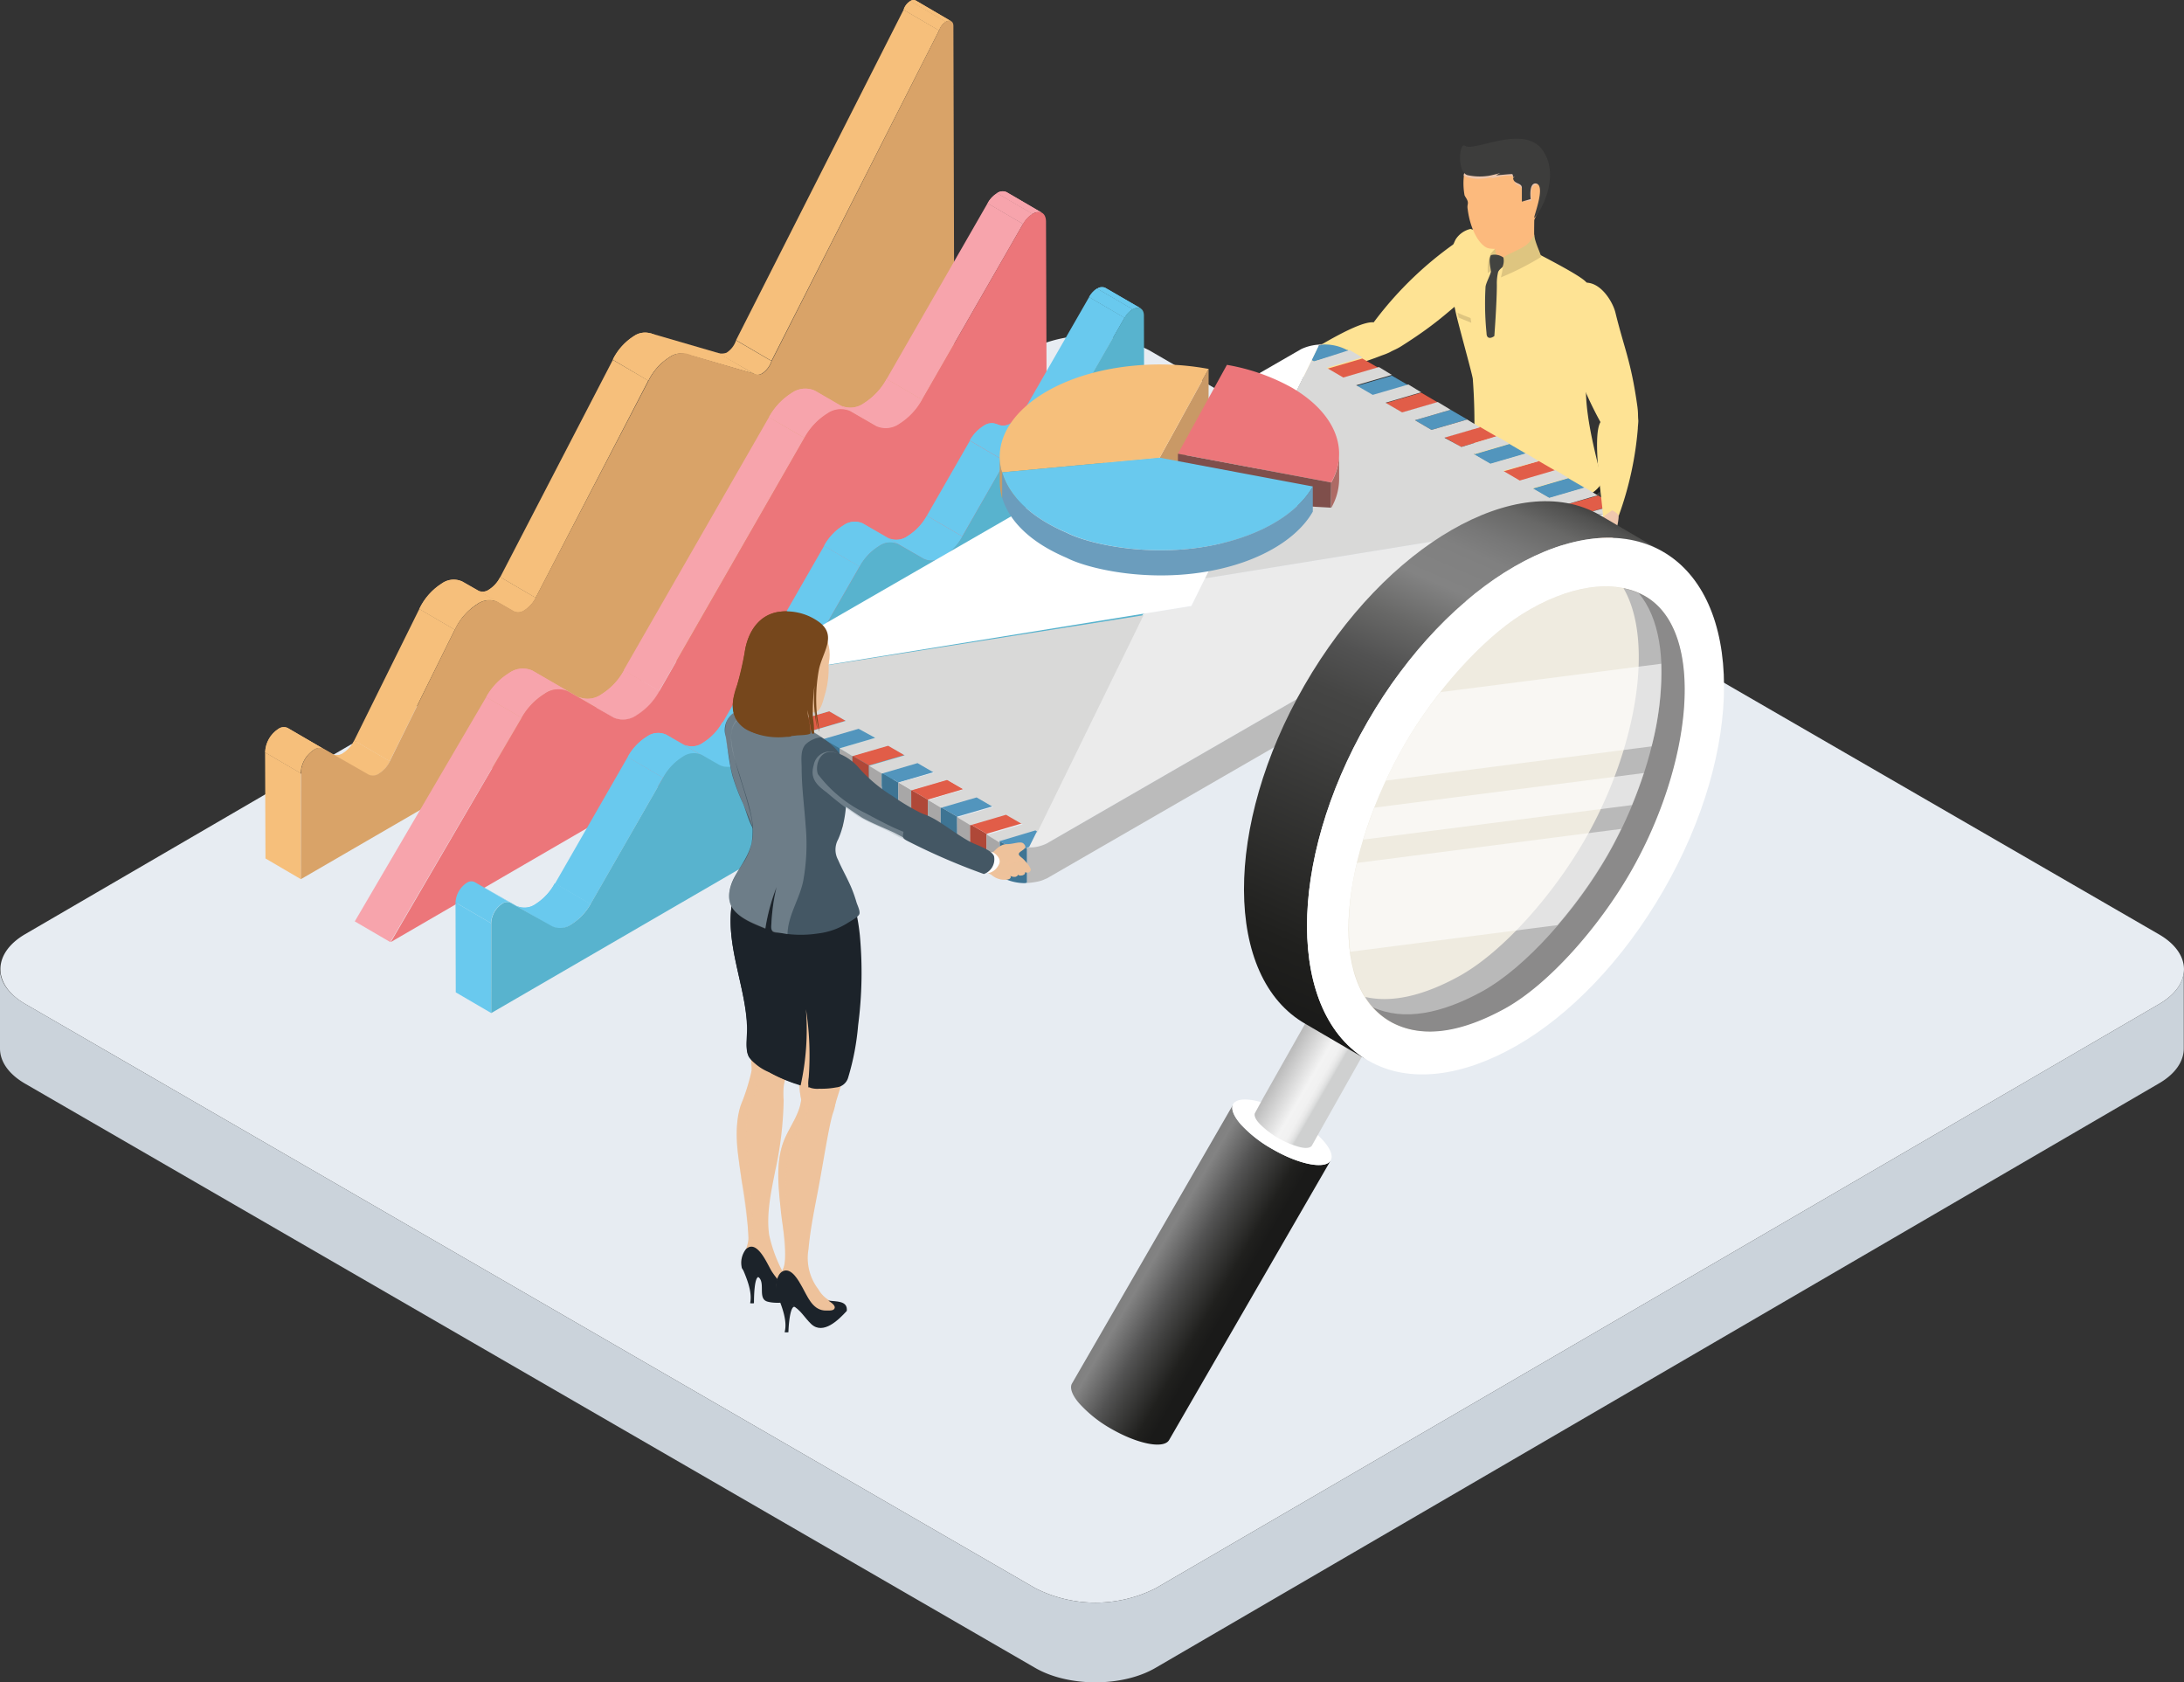 <?xml version="1.0" encoding="UTF-8"?> <svg xmlns="http://www.w3.org/2000/svg" xmlns:xlink="http://www.w3.org/1999/xlink" viewBox="0 0 279.47 215.2"><rect x="0" y="0" width="279.47" height="215.2" fill="#333333" stroke="none"/><defs><style>.cls-1{fill:#f6bf7b;}.cls-2{fill:#f7a4ac;}.cls-3{fill:#69c9ee;}.cls-4{isolation:isolate;}.cls-5{fill:#e7ecf2;}.cls-6{fill:#cbd3db;}.cls-7{clip-path:url(#clip-path);}.cls-8{clip-path:url(#clip-path-2);}.cls-9{clip-path:url(#clip-path-3);}.cls-10{clip-path:url(#clip-path-4);}.cls-11{clip-path:url(#clip-path-5);}.cls-12{clip-path:url(#clip-path-6);}.cls-13{fill:#d9a368;}.cls-14{clip-path:url(#clip-path-7);}.cls-15{clip-path:url(#clip-path-8);}.cls-16{clip-path:url(#clip-path-9);}.cls-17{clip-path:url(#clip-path-10);}.cls-18{clip-path:url(#clip-path-11);}.cls-19{clip-path:url(#clip-path-12);}.cls-20{clip-path:url(#clip-path-13);}.cls-21{fill:#ec767a;}.cls-22{clip-path:url(#clip-path-14);}.cls-23{clip-path:url(#clip-path-15);}.cls-24{clip-path:url(#clip-path-16);}.cls-25{clip-path:url(#clip-path-17);}.cls-26{clip-path:url(#clip-path-18);}.cls-27{clip-path:url(#clip-path-19);}.cls-28{clip-path:url(#clip-path-20);}.cls-29{clip-path:url(#clip-path-21);}.cls-30{fill:#58b3ce;}.cls-31{fill:#fee394;}.cls-32{fill:#111;}.cls-33{fill:#1f1f24;}.cls-34{fill:#161619;}.cls-35{fill:#212121;}.cls-36{fill:#424340;}.cls-37{fill:#dec580;}.cls-38{fill:#fcba7d;}.cls-39{fill:#edc6ad;}.cls-40{fill:#3d3d3c;}.cls-41{fill:#bcbcbb;}.cls-42{fill:#5295bd;}.cls-43{fill:#e15d48;}.cls-44{fill:#ebebeb;}.cls-45{fill:#d9d9d8;}.cls-46,.cls-66,.cls-67{fill:#fff;}.cls-47{fill:#af4838;}.cls-48{fill:#a8a7a7;}.cls-49{fill:#3e7493;}.cls-50{fill:#bbb;}.cls-51,.cls-52{fill:#eec29b;}.cls-52,.cls-53{opacity:0.39;}.cls-52,.cls-53,.cls-56,.cls-58{mix-blend-mode:multiply;}.cls-54{fill:#1c232a;}.cls-55{fill:#445764;}.cls-56,.cls-58{opacity:0.42;}.cls-57,.cls-58{fill:#a7b2bb;}.cls-59{fill:#76471c;}.cls-60{fill:#f0c8ae;}.cls-61{fill:url(#linear-gradient);}.cls-62{fill:url(#linear-gradient-2);}.cls-63{fill:url(#linear-gradient-3);}.cls-64{fill:#e4ddcb;}.cls-65{fill:#8b8a8a;}.cls-66{opacity:0.4;}.cls-67{opacity:0.6;}.cls-68{fill:#c99966;}.cls-69{fill:#b0a366;}.cls-70{fill:#ad6b65;}.cls-71{fill:#7f4f4b;}.cls-72{fill:#6b9dbd;}</style><clipPath id="clip-path"><path class="cls-1" d="M117.17.06l4.53,2.65a.71.71,0,0,0-.69.08L116.47.14A.73.73,0,0,1,117.17.06Z"></path></clipPath><clipPath id="clip-path-2"><path class="cls-1" d="M120.17,3.89l-4.54-2.65a2,2,0,0,1,.84-1.1L121,2.79A2,2,0,0,0,120.17,3.89Z"></path></clipPath><clipPath id="clip-path-3"><path class="cls-1" d="M83.64,42.8l4.54,2.65a2.51,2.51,0,0,0-2.53.25,7.49,7.49,0,0,0-2.69,3L78.42,46a7.49,7.49,0,0,1,2.69-3A2.51,2.51,0,0,1,83.64,42.8Z"></path></clipPath><clipPath id="clip-path-4"><path class="cls-1" d="M65.76,78.23l-4.54-2.65a1.35,1.35,0,0,0,1.34-.14A4,4,0,0,0,64,73.84l4.53,2.65a4,4,0,0,1-1.44,1.6A1.35,1.35,0,0,1,65.76,78.23Z"></path></clipPath><clipPath id="clip-path-5"><path class="cls-1" d="M58.2,80.55,53.66,77.9a7.85,7.85,0,0,1,2.87-3.25,2.61,2.61,0,0,1,2.61-.26L63.68,77a2.61,2.61,0,0,0-2.61.26A7.78,7.78,0,0,0,58.2,80.55Z"></path></clipPath><clipPath id="clip-path-6"><path class="cls-1" d="M47.13,99.15,42.59,96.5a1.3,1.3,0,0,0,1.3-.13,3.77,3.77,0,0,0,1.43-1.62l4.54,2.65A3.77,3.77,0,0,1,48.43,99,1.3,1.3,0,0,1,47.13,99.15Z"></path></clipPath><clipPath id="clip-path-7"><path class="cls-1" d="M38.46,98.9l-4.53-2.65a3.71,3.71,0,0,1,1.7-3,1.18,1.18,0,0,1,1.19-.11l4.54,2.65a1.18,1.18,0,0,0-1.19.11A3.72,3.72,0,0,0,38.46,98.9Z"></path></clipPath><clipPath id="clip-path-8"><path class="cls-2" d="M128.82,24.59l4.54,2.65a1.23,1.23,0,0,0-1.24.12l-4.54-2.65A1.23,1.23,0,0,1,128.82,24.59Z"></path></clipPath><clipPath id="clip-path-9"><path class="cls-2" d="M130.92,28.64,126.38,26a3.4,3.4,0,0,1,1.2-1.28l4.54,2.65A3.48,3.48,0,0,0,130.92,28.64Z"></path></clipPath><clipPath id="clip-path-10"><path class="cls-2" d="M112.14,54.55l-4.53-2.65a2.94,2.94,0,0,0,2.92-.3,8.45,8.45,0,0,0,2.92-3.1L118,51.15a8.45,8.45,0,0,1-2.92,3.1A3,3,0,0,1,112.14,54.55Z"></path></clipPath><clipPath id="clip-path-11"><path class="cls-2" d="M102.94,56,98.4,53.37a8.53,8.53,0,0,1,2.92-3.1,3,3,0,0,1,2.93-.3l4.54,2.65a3,3,0,0,0-2.93.3A8.45,8.45,0,0,0,102.94,56Z"></path></clipPath><clipPath id="clip-path-12"><path class="cls-2" d="M78.49,91.8,74,89.15a3,3,0,0,0,2.93-.3,8.33,8.33,0,0,0,2.92-3.09l4.54,2.65a8.41,8.41,0,0,1-2.92,3.09A3,3,0,0,1,78.49,91.8Z"></path></clipPath><clipPath id="clip-path-13"><path class="cls-2" d="M66.75,91.82l-4.53-2.65a8.47,8.47,0,0,1,2.92-3.06,3,3,0,0,1,3-.31l4.54,2.65a3,3,0,0,0-3,.31A8.57,8.57,0,0,0,66.75,91.82Z"></path></clipPath><clipPath id="clip-path-14"><path class="cls-3" d="M141.43,36.82,146,39.47a1.07,1.07,0,0,0-1.05.1l-4.54-2.65A1.07,1.07,0,0,1,141.43,36.82Z"></path></clipPath><clipPath id="clip-path-15"><path class="cls-3" d="M143.91,40.65,139.37,38a3,3,0,0,1,1-1.08l4.54,2.65A2.87,2.87,0,0,0,143.91,40.65Z"></path></clipPath><clipPath id="clip-path-16"><path class="cls-3" d="M128.65,59l-4.54-2.66a5.2,5.2,0,0,1,1.76-1.86,1.78,1.78,0,0,1,1.77-.18,1.76,1.76,0,0,0,1.76-.18,5,5,0,0,0,1.76-1.87l4.54,2.65a5,5,0,0,1-1.76,1.87,1.76,1.76,0,0,1-1.76.18,1.78,1.78,0,0,0-1.77.18A5.07,5.07,0,0,0,128.65,59Z"></path></clipPath><clipPath id="clip-path-17"><path class="cls-3" d="M118.21,71.49l-4.54-2.65a2.47,2.47,0,0,0,2.47-.25A7.16,7.16,0,0,0,118.6,66l4.54,2.65a7.16,7.16,0,0,1-2.46,2.61A2.47,2.47,0,0,1,118.21,71.49Z"></path></clipPath><clipPath id="clip-path-18"><path class="cls-3" d="M110,72.48l-4.54-2.66a7,7,0,0,1,2.46-2.6,2.48,2.48,0,0,1,2.47-.26l4.54,2.65a2.48,2.48,0,0,0-2.47.26A7,7,0,0,0,110,72.48Z"></path></clipPath><clipPath id="clip-path-19"><path class="cls-3" d="M92.08,97.94l-4.53-2.65A2.47,2.47,0,0,0,90,95a7.16,7.16,0,0,0,2.46-2.61L97,95.08a7.1,7.1,0,0,1-2.47,2.61A2.47,2.47,0,0,1,92.08,97.94Z"></path></clipPath><clipPath id="clip-path-20"><path class="cls-3" d="M84.86,99.49l-4.53-2.65a7.08,7.08,0,0,1,2.46-2.61A2.47,2.47,0,0,1,85.26,94l4.53,2.65a2.47,2.47,0,0,0-2.47.25A7.16,7.16,0,0,0,84.86,99.49Z"></path></clipPath><clipPath id="clip-path-21"><path class="cls-3" d="M70.63,118.55l-4.54-2.65a2.47,2.47,0,0,0,2.47-.25A7.16,7.16,0,0,0,71,113l4.54,2.65a7.1,7.1,0,0,1-2.47,2.61A2.45,2.45,0,0,1,70.63,118.55Z"></path></clipPath><linearGradient id="linear-gradient" x1="-2519.75" y1="-135.69" x2="-2512.55" y2="-123.27" gradientTransform="matrix(0, -1, -1, 0, 21.18, -2352.17)" gradientUnits="userSpaceOnUse"><stop offset="0" stop-color="#1a1a19"></stop><stop offset="0.12" stop-color="#20201e"></stop><stop offset="0.38" stop-color="#414140"></stop><stop offset="0.51" stop-color="#535353"></stop><stop offset="0.78" stop-color="#838383"></stop><stop offset="0.78" stop-color="#838383"></stop><stop offset="0.85" stop-color="gray"></stop><stop offset="0.89" stop-color="#777"></stop><stop offset="0.94" stop-color="#686867"></stop><stop offset="0.98" stop-color="#525251"></stop><stop offset="1" stop-color="#414140"></stop></linearGradient><linearGradient id="linear-gradient-2" x1="-2488.5" y1="-140.27" x2="-2492.81" y2="-147.72" gradientTransform="matrix(0, -1, -1, 0, 21.18, -2352.17)" gradientUnits="userSpaceOnUse"><stop offset="0" stop-color="#989898"></stop><stop offset="0" stop-color="#999"></stop><stop offset="0.09" stop-color="#aeaeae"></stop><stop offset="0.28" stop-color="#bdbdbd"></stop><stop offset="0.29" stop-color="#bebebe"></stop><stop offset="0.73" stop-color="#f3f3f3"></stop><stop offset="0.86" stop-color="#f1f1f1"></stop><stop offset="0.92" stop-color="#e9e9e9"></stop><stop offset="0.97" stop-color="#dcdddd"></stop><stop offset="1" stop-color="#cfd0d0"></stop></linearGradient><linearGradient id="linear-gradient-3" x1="82.52" y1="62.13" x2="112.52" y2="131.41" gradientTransform="matrix(-1, 0, 0, 1, 279.47, 0)" gradientUnits="userSpaceOnUse"><stop offset="0" stop-color="#414140"></stop><stop offset="0.02" stop-color="#525251"></stop><stop offset="0.06" stop-color="#686867"></stop><stop offset="0.11" stop-color="#777"></stop><stop offset="0.15" stop-color="gray"></stop><stop offset="0.22" stop-color="#838383"></stop><stop offset="0.3" stop-color="#686867"></stop><stop offset="0.38" stop-color="#525252"></stop><stop offset="0.46" stop-color="#454544"></stop><stop offset="0.53" stop-color="#414140"></stop><stop offset="0.88" stop-color="#20201e"></stop><stop offset="1" stop-color="#1a1a19"></stop></linearGradient></defs><g class="cls-4"><g id="Layer_2" data-name="Layer 2"><g id="Layer_1-2" data-name="Layer 1"><g class="cls-4"><path class="cls-5" d="M276.25,119.53c4.27,2.46,4.29,6.46.05,8.92L147.88,203.2a17,17,0,0,1-15.38,0L3.24,128.45C-1,126-1,122,3.19,119.53L131.61,44.78a17,17,0,0,1,15.38,0Z"></path><path class="cls-6" d="M276.3,128.45,147.88,203.2a17,17,0,0,1-15.38,0L3.24,128.45C1.1,127.21,0,125.59,0,124l0,10.15c0,1.63,1.07,3.25,3.21,4.49l129.26,74.75c4.27,2.46,11.15,2.46,15.38,0L276.28,138.6c2.1-1.22,3.15-2.82,3.16-4.43l0-10.15C279.46,125.63,278.41,127.23,276.3,128.45Z"></path></g><g class="cls-4"><path class="cls-1" d="M96.54,47.86l-4.79-2.73a1.86,1.86,0,0,0,1.21,0,3,3,0,0,0,1.23-1.59l4.53,2.65a3,3,0,0,1-1.22,1.6,1.13,1.13,0,0,1-1,.09Z"></path><g class="cls-4"><path class="cls-1" d="M117.17.06l4.53,2.65a.71.71,0,0,0-.69.08L116.47.14A.73.73,0,0,1,117.17.06Z"></path><g class="cls-7"><path class="cls-1" d="M121,2.79,116.47.14a.73.73,0,0,1,.7-.08l4.53,2.65a.71.71,0,0,0-.69.08Z"></path></g></g><polygon class="cls-1" points="98.72 46.17 94.19 43.52 115.63 1.24 120.17 3.89 98.72 46.17"></polygon><g class="cls-4"><path class="cls-1" d="M120.17,3.89l-4.54-2.65a2,2,0,0,1,.84-1.1L121,2.79A2,2,0,0,0,120.17,3.89Z"></path><g class="cls-8"><path class="cls-1" d="M120.17,3.89l-4.54-2.65a2,2,0,0,1,.84-1.1L121,2.79a2,2,0,0,0-.84,1.1Z"></path></g></g><polygon class="cls-1" points="87.64 45.26 83.14 42.61 91.94 45.17 96.48 47.82 87.64 45.26"></polygon><polygon class="cls-1" points="68.54 76.49 64.01 73.84 78.42 46.04 82.96 48.69 68.54 76.49"></polygon><g class="cls-4"><path class="cls-1" d="M83.64,42.8l4.54,2.65a2.51,2.51,0,0,0-2.53.25,7.49,7.49,0,0,0-2.69,3L78.42,46a7.49,7.49,0,0,1,2.69-3A2.51,2.51,0,0,1,83.64,42.8Z"></path><g class="cls-9"><path class="cls-1" d="M83,48.69,78.42,46a7.49,7.49,0,0,1,2.69-3,2.51,2.51,0,0,1,2.53-.25l4.54,2.65a2.51,2.51,0,0,0-2.53.25,7.49,7.49,0,0,0-2.69,3Z"></path></g></g><g class="cls-4"><path class="cls-1" d="M65.76,78.23l-4.54-2.65a1.35,1.35,0,0,0,1.34-.14A4,4,0,0,0,64,73.84l4.53,2.65a4,4,0,0,1-1.44,1.6A1.35,1.35,0,0,1,65.76,78.23Z"></path><g class="cls-10"><path class="cls-1" d="M65.76,78.23l-4.54-2.65a1.35,1.35,0,0,0,1.34-.14A4,4,0,0,0,64,73.84l4.53,2.65a4,4,0,0,1-1.44,1.6,1.35,1.35,0,0,1-1.34.14Z"></path></g></g><polygon class="cls-1" points="63.67 77.04 59.14 74.39 61.22 75.58 65.75 78.22 63.67 77.04"></polygon><polygon class="cls-1" points="49.86 97.4 45.32 94.75 53.66 77.9 58.2 80.55 49.86 97.4"></polygon><g class="cls-4"><path class="cls-1" d="M58.2,80.55,53.66,77.9a7.85,7.85,0,0,1,2.87-3.25,2.61,2.61,0,0,1,2.61-.26L63.68,77a2.61,2.61,0,0,0-2.61.26A7.78,7.78,0,0,0,58.2,80.55Z"></path><g class="cls-11"><path class="cls-1" d="M58.2,80.55,53.66,77.9a7.85,7.85,0,0,1,2.87-3.25,2.61,2.61,0,0,1,2.61-.26L63.68,77a2.61,2.61,0,0,0-2.61.26,7.78,7.78,0,0,0-2.87,3.25Z"></path></g></g><g class="cls-4"><path class="cls-1" d="M47.13,99.15,42.59,96.5a1.3,1.3,0,0,0,1.3-.13,3.77,3.77,0,0,0,1.43-1.62l4.54,2.65A3.77,3.77,0,0,1,48.43,99,1.3,1.3,0,0,1,47.13,99.15Z"></path><g class="cls-12"><path class="cls-1" d="M47.13,99.15,42.59,96.5a1.3,1.3,0,0,0,1.3-.13,3.77,3.77,0,0,0,1.43-1.62l4.54,2.65A3.77,3.77,0,0,1,48.43,99a1.3,1.3,0,0,1-1.3.13Z"></path></g></g><polygon class="cls-1" points="41.35 95.84 36.82 93.19 42.59 96.5 47.13 99.16 41.35 95.84"></polygon><polygon class="cls-1" points="38.5 112.48 33.97 109.83 33.92 96.25 38.46 98.9 38.5 112.48"></polygon><path class="cls-13" d="M121,2.79c.48-.28,1-.15,1,.54l.17,60.61L38.5,112.48l0-13.58a3.72,3.72,0,0,1,1.71-3,1.18,1.18,0,0,1,1.19-.11l5.77,3.31a1.3,1.3,0,0,0,1.3-.13,3.77,3.77,0,0,0,1.43-1.62L58.2,80.55a7.78,7.78,0,0,1,2.87-3.25A2.61,2.61,0,0,1,63.68,77l2.08,1.19a1.35,1.35,0,0,0,1.34-.14,4,4,0,0,0,1.44-1.6L83,48.69a7.49,7.49,0,0,1,2.69-3,2.75,2.75,0,0,1,2.76-.25l8.07,2.37a1.06,1.06,0,0,0,1,0,3,3,0,0,0,1.22-1.6L120.17,3.89A2,2,0,0,1,121,2.79Z"></path><g class="cls-4"><path class="cls-1" d="M38.46,98.9l-4.53-2.65a3.71,3.71,0,0,1,1.7-3,1.18,1.18,0,0,1,1.19-.11l4.54,2.65a1.18,1.18,0,0,0-1.19.11A3.72,3.72,0,0,0,38.46,98.9Z"></path><g class="cls-14"><path class="cls-1" d="M38.46,98.9l-4.53-2.65a3.71,3.71,0,0,1,1.7-3,1.18,1.18,0,0,1,1.19-.11l4.54,2.65a1.18,1.18,0,0,0-1.19.11,3.72,3.72,0,0,0-1.71,3Z"></path></g></g></g><g class="cls-4"><g class="cls-4"><path class="cls-2" d="M128.82,24.59l4.54,2.65a1.23,1.23,0,0,0-1.24.12l-4.54-2.65A1.23,1.23,0,0,1,128.82,24.59Z"></path><g class="cls-15"><path class="cls-2" d="M132.12,27.36l-4.54-2.65a1.23,1.23,0,0,1,1.24-.12l4.54,2.65a1.23,1.23,0,0,0-1.24.12Z"></path></g></g><polygon class="cls-2" points="117.99 51.15 113.45 48.5 126.38 25.99 130.92 28.64 117.99 51.15"></polygon><g class="cls-4"><path class="cls-2" d="M130.92,28.64,126.38,26a3.4,3.4,0,0,1,1.2-1.28l4.54,2.65A3.48,3.48,0,0,0,130.92,28.64Z"></path><g class="cls-16"><path class="cls-2" d="M130.92,28.64,126.38,26a3.4,3.4,0,0,1,1.2-1.28l4.54,2.65a3.48,3.48,0,0,0-1.2,1.28Z"></path></g></g><g class="cls-4"><path class="cls-2" d="M112.14,54.55l-4.53-2.65a2.94,2.94,0,0,0,2.92-.3,8.45,8.45,0,0,0,2.92-3.1L118,51.15a8.45,8.45,0,0,1-2.92,3.1A3,3,0,0,1,112.14,54.55Z"></path><g class="cls-17"><path class="cls-2" d="M112.14,54.55l-4.53-2.65a2.94,2.94,0,0,0,2.92-.3,8.45,8.45,0,0,0,2.92-3.1L118,51.15a8.45,8.45,0,0,1-2.92,3.1,3,3,0,0,1-2.93.3Z"></path></g></g><polygon class="cls-2" points="108.79 52.62 104.25 49.97 107.61 51.9 112.14 54.55 108.79 52.62"></polygon><polygon class="cls-2" points="84.34 88.41 79.8 85.76 98.4 53.37 102.94 56.02 84.34 88.41"></polygon><g class="cls-4"><path class="cls-2" d="M102.94,56,98.4,53.37a8.53,8.53,0,0,1,2.92-3.1,3,3,0,0,1,2.93-.3l4.54,2.65a3,3,0,0,0-2.93.3A8.45,8.45,0,0,0,102.94,56Z"></path><g class="cls-18"><path class="cls-2" d="M102.94,56,98.4,53.37a8.53,8.53,0,0,1,2.92-3.1,3,3,0,0,1,2.93-.3l4.54,2.65a3,3,0,0,0-2.93.3,8.45,8.45,0,0,0-2.92,3.1Z"></path></g></g><g class="cls-4"><path class="cls-2" d="M78.49,91.8,74,89.15a3,3,0,0,0,2.93-.3,8.33,8.33,0,0,0,2.92-3.09l4.54,2.65a8.41,8.41,0,0,1-2.92,3.09A3,3,0,0,1,78.49,91.8Z"></path><g class="cls-19"><path class="cls-2" d="M78.49,91.8,74,89.15a3,3,0,0,0,2.93-.3,8.33,8.33,0,0,0,2.92-3.09l4.54,2.65a8.41,8.41,0,0,1-2.92,3.09,3,3,0,0,1-2.93.3Z"></path></g></g><polygon class="cls-2" points="72.65 88.45 68.11 85.8 73.95 89.15 78.49 91.8 72.65 88.45"></polygon><g class="cls-4"><path class="cls-2" d="M66.75,91.82l-4.53-2.65a8.47,8.47,0,0,1,2.92-3.06,3,3,0,0,1,3-.31l4.54,2.65a3,3,0,0,0-3,.31A8.57,8.57,0,0,0,66.75,91.82Z"></path><g class="cls-20"><path class="cls-2" d="M66.75,91.82l-4.53-2.65a8.47,8.47,0,0,1,2.92-3.06,3,3,0,0,1,3-.31l4.54,2.65a3,3,0,0,0-3,.31,8.57,8.57,0,0,0-2.93,3.06Z"></path></g></g><path class="cls-21" d="M132.12,27.36c.88-.51,1.72-.21,1.73,1L134,71.76l-84,48.77L66.75,91.82a8.57,8.57,0,0,1,2.93-3.06,3,3,0,0,1,3-.31l5.84,3.35a3,3,0,0,0,2.93-.3,8.41,8.41,0,0,0,2.92-3.09L102.94,56a8.45,8.45,0,0,1,2.92-3.1,3,3,0,0,1,2.93-.3l3.35,1.93a3,3,0,0,0,2.93-.3,8.45,8.45,0,0,0,2.92-3.1l12.93-22.51A3.48,3.48,0,0,1,132.12,27.36Z"></path><polygon class="cls-2" points="49.94 120.53 45.4 117.88 62.22 89.17 66.75 91.82 49.94 120.53"></polygon></g><g class="cls-4"><g class="cls-4"><path class="cls-3" d="M141.43,36.82,146,39.47a1.07,1.07,0,0,0-1.05.1l-4.54-2.65A1.07,1.07,0,0,1,141.43,36.82Z"></path><g class="cls-22"><path class="cls-3" d="M144.92,39.57l-4.54-2.65a1.07,1.07,0,0,1,1.05-.1L146,39.47a1.07,1.07,0,0,0-1.05.1Z"></path></g></g><polygon class="cls-3" points="135.7 54.95 131.16 52.29 139.37 38 143.91 40.65 135.7 54.95"></polygon><g class="cls-4"><path class="cls-3" d="M143.91,40.65,139.37,38a3,3,0,0,1,1-1.08l4.54,2.65A2.87,2.87,0,0,0,143.91,40.65Z"></path><g class="cls-23"><path class="cls-3" d="M143.91,40.65,139.37,38a3,3,0,0,1,1-1.08l4.54,2.65a2.87,2.87,0,0,0-1,1.08Z"></path></g></g><polygon class="cls-3" points="123.14 68.63 118.6 65.98 124.11 56.38 128.65 59.03 123.14 68.63"></polygon><g class="cls-4"><path class="cls-3" d="M128.65,59l-4.54-2.66a5.2,5.2,0,0,1,1.76-1.86,1.78,1.78,0,0,1,1.77-.18,1.76,1.76,0,0,0,1.76-.18,5,5,0,0,0,1.76-1.87l4.54,2.65a5,5,0,0,1-1.76,1.87,1.76,1.76,0,0,1-1.76.18,1.78,1.78,0,0,0-1.77.18A5.07,5.07,0,0,0,128.65,59Z"></path><g class="cls-24"><path class="cls-3" d="M128.65,59l-4.54-2.66a5.2,5.2,0,0,1,1.76-1.86,1.78,1.78,0,0,1,1.77-.18,1.76,1.76,0,0,0,1.76-.18,5,5,0,0,0,1.76-1.87l4.54,2.65a5,5,0,0,1-1.76,1.87,1.76,1.76,0,0,1-1.76.18,1.78,1.78,0,0,0-1.77.18A5.07,5.07,0,0,0,128.65,59Z"></path></g></g><g class="cls-4"><path class="cls-3" d="M118.21,71.49l-4.54-2.65a2.47,2.47,0,0,0,2.47-.25A7.16,7.16,0,0,0,118.6,66l4.54,2.65a7.16,7.16,0,0,1-2.46,2.61A2.47,2.47,0,0,1,118.21,71.49Z"></path><g class="cls-25"><path class="cls-3" d="M118.21,71.49l-4.54-2.65a2.47,2.47,0,0,0,2.47-.25A7.16,7.16,0,0,0,118.6,66l4.54,2.65a7.16,7.16,0,0,1-2.46,2.61,2.47,2.47,0,0,1-2.47.25Z"></path></g></g><polygon class="cls-3" points="114.93 69.61 110.39 66.96 113.67 68.84 118.21 71.49 114.93 69.61"></polygon><polygon class="cls-3" points="97.02 95.08 92.48 92.43 105.46 69.83 110 72.48 97.02 95.08"></polygon><g class="cls-4"><path class="cls-3" d="M110,72.48l-4.54-2.66a7,7,0,0,1,2.46-2.6,2.48,2.48,0,0,1,2.47-.26l4.54,2.65a2.48,2.48,0,0,0-2.47.26A7,7,0,0,0,110,72.48Z"></path><g class="cls-26"><path class="cls-3" d="M110,72.48l-4.54-2.66a7,7,0,0,1,2.46-2.6,2.48,2.48,0,0,1,2.47-.26l4.54,2.65a2.48,2.48,0,0,0-2.47.26A7,7,0,0,0,110,72.48Z"></path></g></g><g class="cls-4"><path class="cls-3" d="M92.08,97.94l-4.53-2.65A2.47,2.47,0,0,0,90,95a7.16,7.16,0,0,0,2.46-2.61L97,95.08a7.1,7.1,0,0,1-2.47,2.61A2.47,2.47,0,0,1,92.08,97.94Z"></path><g class="cls-27"><path class="cls-3" d="M92.08,97.94l-4.53-2.65A2.47,2.47,0,0,0,90,95a7.16,7.16,0,0,0,2.46-2.61L97,95.08a7.1,7.1,0,0,1-2.47,2.61,2.47,2.47,0,0,1-2.47.25Z"></path></g></g><polygon class="cls-3" points="89.79 96.63 85.26 93.98 87.55 95.29 92.08 97.94 89.79 96.63"></polygon><polygon class="cls-3" points="75.56 115.69 71.02 113.04 80.33 96.84 84.86 99.49 75.56 115.69"></polygon><g class="cls-4"><path class="cls-3" d="M84.86,99.49l-4.53-2.65a7.08,7.08,0,0,1,2.46-2.61A2.47,2.47,0,0,1,85.26,94l4.53,2.65a2.47,2.47,0,0,0-2.47.25A7.16,7.16,0,0,0,84.86,99.49Z"></path><g class="cls-28"><path class="cls-3" d="M84.86,99.49l-4.53-2.65a7.08,7.08,0,0,1,2.46-2.61A2.47,2.47,0,0,1,85.26,94l4.53,2.65a2.47,2.47,0,0,0-2.47.25,7.16,7.16,0,0,0-2.46,2.61Z"></path></g></g><g class="cls-4"><path class="cls-3" d="M70.63,118.55l-4.54-2.65a2.47,2.47,0,0,0,2.47-.25A7.16,7.16,0,0,0,71,113l4.54,2.65a7.1,7.1,0,0,1-2.47,2.61A2.45,2.45,0,0,1,70.63,118.55Z"></path><g class="cls-29"><path class="cls-3" d="M70.63,118.55l-4.54-2.65a2.47,2.47,0,0,0,2.47-.25A7.16,7.16,0,0,0,71,113l4.54,2.65a7.1,7.1,0,0,1-2.47,2.61,2.45,2.45,0,0,1-2.46.25Z"></path></g></g><polygon class="cls-3" points="65.29 115.5 60.75 112.85 66.09 115.9 70.63 118.55 65.29 115.5"></polygon><polygon class="cls-3" points="62.86 129.61 58.32 126.96 58.29 115.46 62.83 118.11 62.86 129.61"></polygon><path class="cls-30" d="M144.92,39.57c.74-.43,1.46-.17,1.46.83l.11,40.68L62.86,129.61l0-11.5a3.17,3.17,0,0,1,1.45-2.52,1,1,0,0,1,1-.09l5.34,3a2.45,2.45,0,0,0,2.46-.25,7.1,7.1,0,0,0,2.47-2.61l9.3-16.2a7.16,7.16,0,0,1,2.46-2.61,2.47,2.47,0,0,1,2.47-.25l2.29,1.31a2.47,2.47,0,0,0,2.47-.25A7.1,7.1,0,0,0,97,95.08l13-22.6a7,7,0,0,1,2.46-2.61,2.48,2.48,0,0,1,2.47-.26l3.28,1.88a2.47,2.47,0,0,0,2.47-.25,7.16,7.16,0,0,0,2.46-2.61L128.65,59a5.07,5.07,0,0,1,1.76-1.87,1.78,1.78,0,0,1,1.77-.18,1.76,1.76,0,0,0,1.76-.18,5,5,0,0,0,1.76-1.87l8.21-14.29A2.87,2.87,0,0,1,144.92,39.57Z"></path><g class="cls-4"><path class="cls-3" d="M62.83,118.11l-4.54-2.65a3.2,3.2,0,0,1,1.45-2.52,1,1,0,0,1,1-.09l4.54,2.65a1,1,0,0,0-1,.09,3.17,3.17,0,0,0-1.45,2.52Z"></path></g></g><path class="cls-31" d="M191.21,32c-1.13-2-3-2.26-4.13-1.5a46,46,0,0,0-11.3,10.74c-2.25-.25-9.52,4.67-11.15,5.42-.19.09,1.22,1.65,1.22,1.65a47.51,47.51,0,0,0,11-2.85,8.16,8.16,0,0,0,1-.4c.52-.3.83-.36,1.56-.83,4.93-3.13,6-4.53,9.8-7.52C190.34,35.82,192.25,33.78,191.21,32Z"></path><path class="cls-32" d="M202.1,104.35c-.17.81-.48,1.45-.76,2.83-.16.78.08,2,1.5,1.78a3.86,3.86,0,0,0,2.43-1.52,7.17,7.17,0,0,0,1.32-4c0-.25.32-.67.42-1.24s.25-2.39-1.54-2.37c-2,0-2.61,2-2.78,2.5A13.31,13.31,0,0,0,202.1,104.35Z"></path><path class="cls-33" d="M202.31,104a16.91,16.91,0,0,1-.88,2.27c-.15.43-.54,2.35,1,2.39a3.23,3.23,0,0,0,2.55-1.45,6.46,6.46,0,0,0,1.5-3.84,11.17,11.17,0,0,0,.42-2.12,1.49,1.49,0,0,0-1.68-1.7,2.61,2.61,0,0,0-2.55,2.23C202.5,102.22,202.55,102.77,202.31,104Z"></path><path class="cls-33" d="M202.21,103.21a5.7,5.7,0,0,1-.69,2.65c-.76,2,.77,2,1,2,1.22-.11,3.07-2.49,3.34-3.38a6.92,6.92,0,0,0,.25-2c0-.25.77-1.23.63-2-.06-.34-.12-1-1.38-1.13a2.37,2.37,0,0,0-2.66,1.78C202.6,101.67,202.17,101.44,202.21,103.21Z"></path><path class="cls-34" d="M203,104.58c-.5,0-1,0-.89-.33a6.8,6.8,0,0,0,.15-2.12,1,1,0,0,1,1.15-.3Z"></path><path class="cls-34" d="M205.33,106.7a5.43,5.43,0,0,1-1.58,1.6,2.46,2.46,0,0,1-1.65.27c-.53-.12-1.29-.77-.58-2.71a7.35,7.35,0,0,1,3.16.37Z"></path><path class="cls-34" d="M203.69,102a.86.86,0,0,1,.84-.09c.32.19.7.22.85,0,.49-.61.6-2.43.74-2.37a1.65,1.65,0,0,1,.74,1.12,7.45,7.45,0,0,1-.41,2.82,1.78,1.78,0,0,0-.86.51,3.29,3.29,0,0,1-.35.37,1.28,1.28,0,0,1-.64.23c-.21,0-.76,0-1.46,0Z"></path><path class="cls-32" d="M186.17,100.07a13.86,13.86,0,0,1-4.15.86c-.61,0-2.67,0-3.24-.78a1.83,1.83,0,0,1,0-.9c.18-.54,1.18-.55,1.6-.67a24.67,24.67,0,0,1,4.71-.74c.33,0,2.07-.31,2.82-.32a7.9,7.9,0,0,1,2.33.67c.26,1.21-.85,1.37-1.51,1.49A13.22,13.22,0,0,0,186.17,100.07Z"></path><path class="cls-33" d="M180.49,98a37.55,37.55,0,0,1,4.72-.74c.33,0,2.07-.32,2.82-.32a3.16,3.16,0,0,1,1.18.15l1.39-.67a8.07,8.07,0,0,1,0,1.06,3.49,3.49,0,0,1-.33.9h0c-.08.49-.94.63-1.44.71a14.27,14.27,0,0,0-2.59.4,13.86,13.86,0,0,1-4.15.86c-.61,0-2.83.1-3.24-.79C178.53,98.87,179.53,98.28,180.49,98Z"></path><path class="cls-33" d="M188.88,97.52a19.27,19.27,0,0,1-3.56,1,12.47,12.47,0,0,1-3.43,1c-2.27.16-2.78-.38-2.78-.38s-.4-.58,1.83-1.22a24.17,24.17,0,0,0,3.61-1.45c.52-.5,2.23.51,3.18.26,1.26-.33,2.55-.65,2.87-.26S189.24,97.36,188.88,97.52Z"></path><path class="cls-34" d="M190.62,96.5a2.68,2.68,0,0,1-.42,2.14,1.65,1.65,0,0,1-.91.41,18.65,18.65,0,0,1-2.37.31c-.75-1-1.89-.44-2.13-.73a5.76,5.76,0,0,0-1.36-1.16,7.3,7.3,0,0,1,2.09-1.08,4.4,4.4,0,0,0,.65.13,3.21,3.21,0,0,0,1.34.23,16.8,16.8,0,0,1,2.42-.47C190.28,96.27,190.55,96.36,190.62,96.5Z"></path><path class="cls-34" d="M184.49,96.45a1.11,1.11,0,0,1,.43-.12h.26c-1.4.62-1.77,1-1.92,1s-.28-.12-.38-.12C183.69,96.81,184.43,96.49,184.49,96.45Z"></path><path class="cls-34" d="M179.61,98.36c.14-.07,1.64-.59,1.79-.6.4,0,1.19.95,1.45,1.48.17.36.35,1.09.2,1.07a13.55,13.55,0,0,1-2.86,0,2,2,0,0,1-1.3-.7C178.5,98.92,179.56,98.4,179.61,98.36Z"></path><path class="cls-35" d="M196.36,60.1a7,7,0,0,0-2-2.13c-1.08-.62-3.87-2-4.33-.69a93.49,93.49,0,0,0-2.8,12.78,69.06,69.06,0,0,0-.69,8.23h0v.29a.08.08,0,0,0,0,0c0,.63,0,2.08-.11,3.79s-.48,5-.69,6.69a25.23,25.23,0,0,1-2.06,7.84c-.16.34,1.47,1.17,3.73,1.25A7.78,7.78,0,0,0,190.82,97c.35-.53,0-4.08.31-5.28a41,41,0,0,0,1.62-8c.07-1.3-.2-4.62-.2-4.62a20,20,0,0,1,.55-2.61c.38-1.61,2.21-2.87,3.48-8.6.27-1.24.7-2.73,1-4.64C197.79,61.71,196.46,60.29,196.36,60.1Z"></path><path class="cls-36" d="M206.5,94.64c-.43-3-.22-5.38-.83-7.39-.27-.91-1.6-5-2.25-6.92.34-4.52.14-5.14.46-7.91s.84-8.09.88-9.81c.05-2.31-1.91-1.88-2.5-2a11.55,11.55,0,0,0-3.38,0s-4.38-1.76-4.56,1.56c0,.44,1.67,12.44,2.14,16,.14,1.12.33,2.25.38,2.52h0c1.26,3.87,2.71,8.37,4.36,15,.9,3.56.41,3.77.46,6,0,.55,0,2.05,1,2a5.41,5.41,0,0,0,3.51-1.85,4.91,4.91,0,0,0,.81-1.41A45.79,45.79,0,0,0,206.5,94.64Z"></path><path class="cls-31" d="M186.34,39.86a31.36,31.36,0,0,1-.73-6.29,4.54,4.54,0,0,1,.16-1.09,5.13,5.13,0,0,1,.77-1.65,3.4,3.4,0,0,1,1.59-1.3c.47-.17,4.82,1.38,6.78,2.25,3.23,1.43,8,4,8,4.44a1.42,1.42,0,0,1,.2.26c.53.83,1.61,2.94-.12,10-1.33,5.43,1.1,11.21.79,11.66-.61.87-3.06,1.28-3.06,1.28-5,.66-9.68,0-11.75-1.41-.2-.14-.09-.75-.06-1.81a26.34,26.34,0,0,0-.3-7.71C188.47,47.54,186.66,41.38,186.34,39.86Z"></path><path class="cls-35" d="M194.17,60.75c-.28-3.31,4.29-2.16,4.29-2.16a11.22,11.22,0,0,1,3.35-.46c.6,0,2.05-.61,2.32,1.69a13.16,13.16,0,0,1,.65,3,6.65,6.65,0,0,1-3.41,1.87,18.66,18.66,0,0,1-6.81.48A23.9,23.9,0,0,1,194.17,60.75Z"></path><path class="cls-31" d="M195,33.63a5.49,5.49,0,0,1,1.8-1.17c3,1.57,5.79,3.08,6.24,3.72a5.09,5.09,0,0,1,.38.51c.52.82,2.79,2.77,0,10-1.73,4.43,1.8,14.62,1.54,15.09-.73,1.36-2.6,2.11-3.74,2.38-3.33.78-4.54.85-6.9.46-.8-.13-3.23-3.09-3.39-5.38-.38-5.1-.43-11.28-.66-16.21C190.05,39.91,193,35.68,195,33.63Z"></path><path class="cls-31" d="M186.26,39.88a33,33,0,0,1-.75-6.3,6.83,6.83,0,0,1,.17-1.18,5.94,5.94,0,0,1,.59-1.77,3.07,3.07,0,0,1,1.9-1.34,42.58,42.58,0,0,1,5.56,2,2.46,2.46,0,0,0-2.88,1.44c-1.94,3.58-.74,8.4-.66,10.27.23,5,.45,10.55.83,16.05.06.8-1,3.95-1.65,3.65a1.08,1.08,0,0,1-.63-.54c-.07-.18-.08-4.92-.09-6.19a74.76,74.76,0,0,0-.19-7.52C188.31,47.53,186.58,41.4,186.26,39.88Z"></path><path class="cls-31" d="M188.56,40.91a42.58,42.58,0,0,1-1-6.21s2.2,1.28,2.18,1.07-1.72-1.24-1.54-1.63c.24-.55.93-3.68,3.19-4.07a2.59,2.59,0,0,1,2.32,1.26c-3.74,1.1-3.83,5.35-3.68,8.48.26,5.72.19,4.06.38,8.5C189.75,45.44,188.88,42.43,188.56,40.91Z"></path><path class="cls-37" d="M193.34,30.07a3.14,3.14,0,0,1,1.67-.53c0,.92.26,1.15.12,1.27l-3.48,2.74c-.68.68-.62,1-1.26,1.39a5.33,5.33,0,0,1,.34-2.45A13.44,13.44,0,0,1,193.34,30.07Z"></path><path class="cls-38" d="M196.76,32.37s-1.63,2.25-3.8,2a1.63,1.63,0,0,1-1.31-.92l-.45-2.08,5.14-3.75s-.06,2.43,0,3.14A12.49,12.49,0,0,0,196.76,32.37Z"></path><path class="cls-38" d="M187.39,22a8.65,8.65,0,0,0,0,2.89c0,.19.33.52.42.88s-.1.47,0,1c.32,2.62,1.55,4.72,2.67,5a4.4,4.4,0,0,0,2.8-.42,9.84,9.84,0,0,0,2-1.68,9.78,9.78,0,0,0,1.36-2.21c2.16-3.67.31-6.7-2.45-7.52S188,19.68,187.39,22Z"></path><path class="cls-38" d="M194.9,20.15c-.35,0-.64.1-.8.11-.72.09-1.71,1.77-1.29,4.39,0,.07.5.61.53.84s-.21.81-.21,1c0,2.08.72,3.62-1,5.17a6.8,6.8,0,0,0,1.12-.39,9.84,9.84,0,0,0,2-1.68,9.78,9.78,0,0,0,1.36-2.21C198.59,24.05,197.24,21.25,194.9,20.15Z"></path><path class="cls-39" d="M194.17,19.87c-2.76-.83-5.54,1-6.64,2a.94.94,0,0,0-.22.61,4.47,4.47,0,0,0,2.33.37c.46,0,1.12-.16,1.31-.17s-.27.18-.27.18,1.45-.32,1.67-.35a3.45,3.45,0,0,1,1.1,0c.56.25.19.58.43.9s.94.39.92,1a11,11,0,0,0,0,1.32s1.16,0,1.16-.09c0-.52-.26-1.91.62-2C197.79,23.33,196.93,20.69,194.17,19.87Z"></path><path class="cls-40" d="M187.46,18.65c-.73-.56-1.09,3.56.43,3.78a7.29,7.29,0,0,0,2.47.08c.21,0,1.64-.37,1.64-.37s-.67.3-.49.29c.79-.07,1.46-.14,1.94-.16.13,0,.15.16.16.33s.35-.14.35-.14a2.72,2.72,0,0,0-.34.34.73.73,0,0,0,.12.33c.31.4,1,.34,1,.9s0,1.77,0,1.77l1.13-.33s-.27-2,.61-2c1.52.09-.46,4.72-.12,4.39.79-.75,3.31-5.28,1.09-8.57C195.09,15.77,188.57,19.5,187.46,18.65Z"></path><path class="cls-37" d="M195.27,31.38A3.8,3.8,0,0,0,196.33,30c0,.91,1,2.77.85,2.89a36.42,36.42,0,0,1-5.12,2.6,10,10,0,0,0,.32-2.5C192.4,32.71,194.24,32.08,195.27,31.38Z"></path><path class="cls-36" d="M190.79,32.64a1.88,1.88,0,0,1,1.59.31,2,2,0,0,1-.12,1.21c-.1.12-.46.37-.56.66a6.26,6.26,0,0,0-.16,1.6c0,2.35-.32,6.57-.32,6.57-.44.34-1,.39-1-.38a37.67,37.67,0,0,1-.13-5.86c0-.45.67-1.66.69-2S190.41,33.25,190.79,32.64Z"></path><path class="cls-37" d="M186.66,40.63l-.15-.61c.53.24,1.12.47,1.67.67l.09.6S187,40.8,186.66,40.63Z"></path><g class="cls-4"><path class="cls-41" d="M168.73,44.22l.66-.19a6.77,6.77,0,0,0-2.48.42,6.56,6.56,0,0,1,1.91-.4Z"></path><path class="cls-42" d="M168.73,44.22l-.9,1.85.3.18,4.56-1.33-.25-.15-.08,0a6.17,6.17,0,0,0-2.86-.7h-.11Z"></path><polygon class="cls-43" points="169.77 47.2 171.89 48.44 176.45 47.1 174.33 45.87 169.77 47.2"></polygon><polygon class="cls-42" points="173.54 49.39 175.66 50.62 180.22 49.29 178.1 48.06 173.54 49.39"></polygon><polygon class="cls-43" points="177.3 51.58 179.42 52.81 183.98 51.48 181.86 50.24 177.3 51.58"></polygon><polygon class="cls-42" points="181.06 53.76 183.18 55 187.74 53.66 185.63 52.43 181.06 53.76"></polygon><polygon class="cls-43" points="184.83 55.95 186.95 57.18 191.51 55.85 189.38 54.62 184.83 55.95"></polygon><polygon class="cls-42" points="188.59 58.14 190.71 59.37 195.27 58.04 193.15 56.8 188.59 58.14"></polygon><polygon class="cls-43" points="192.35 60.32 194.47 61.56 199.03 60.22 196.91 58.99 192.35 60.32"></polygon><polygon class="cls-42" points="196.12 62.51 198.24 63.74 202.79 62.41 200.67 61.18 196.12 62.51"></polygon><path class="cls-43" d="M199.88,64.7,202,65.93l3.84-1.12a1.69,1.69,0,0,0-.13-.31v0l0-.06,0,0,0,0,0,0v0l-.06-.08h0l-.06-.08-.07-.08h0l-.17-.15h0L205,63.7h0l-.2-.13,0,0-.11-.06-.19-.11Z"></path><path class="cls-44" d="M146.29,78.52l-13.64,27.89-1,2a4.36,4.36,0,0,0,1.64-.25,4.6,4.6,0,0,0,.58-.23l70.7-40.8c1-.83,1.19-1.16,1.26-1.5L154.19,74l-1.74,3.56Z"></path><path class="cls-45" d="M168.13,46.25l-.3-.18L154.19,74l51.68-8.38a1.73,1.73,0,0,1-.34.73,1.61,1.61,0,0,0,.31-1.5L202,65.93l-2.12-1.23,4.56-1.33-1.65-1-4.55,1.33-2.13-1.23,4.56-1.33-1.64-1-4.56,1.34-2.12-1.24L196.91,59l-1.64-1-4.56,1.33-2.12-1.23,4.56-1.34-1.64-.95L187,57.18,184.83,56l4.55-1.33-1.64-1L183.18,55l-2.12-1.24,4.57-1.33-1.65-1-4.56,1.33-2.12-1.23,4.56-1.34-1.64-1-4.56,1.33-2.12-1.23,4.56-1.33-1.65-1-4.56,1.34-2.12-1.24,4.56-1.33-1.64-.95Z"></path><path class="cls-46" d="M95.86,85.39a2.55,2.55,0,0,0-1.26,1.5l51.69-8.37,6.16-1L154.19,74l13.64-27.89.9-1.85.09-.17a6.18,6.18,0,0,0-2.31.57Z"></path><path class="cls-47" d="M94.74,87.88v-.15a2.16,2.16,0,0,0,.77,1h0a2.83,2.83,0,0,0,.44.3l.19.11v4.48L96,93.54l-.11-.08h0l-.09,0a2.15,2.15,0,0,1-.24-.18h0a2,2,0,0,1-.94-1.55l0-4.48A1.64,1.64,0,0,0,94.74,87.88Z"></path><path class="cls-43" d="M94.74,87.73A2.53,2.53,0,0,0,96,89.06l.19.11,4.56-1.33-2.12-1.23Z"></path><polygon class="cls-48" points="96.14 89.17 96.15 93.65 97.8 94.61 97.78 90.13 96.14 89.17"></polygon><polygon class="cls-42" points="97.78 90.13 99.91 91.36 104.47 90.03 102.35 88.8 97.78 90.13"></polygon><polygon class="cls-49" points="97.78 90.13 97.8 94.61 99.92 95.84 99.91 91.36 97.78 90.13"></polygon><polygon class="cls-48" points="99.91 91.36 99.92 95.84 101.56 96.79 101.55 92.31 99.91 91.36"></polygon><polygon class="cls-43" points="101.55 92.31 103.67 93.55 108.23 92.21 106.11 90.98 101.55 92.31"></polygon><polygon class="cls-47" points="101.55 92.31 101.56 96.79 103.68 98.03 103.67 93.55 101.55 92.31"></polygon><polygon class="cls-48" points="103.67 93.55 103.68 98.03 105.33 98.98 105.31 94.5 103.67 93.55"></polygon><polygon class="cls-42" points="105.31 94.5 107.44 95.73 111.99 94.4 109.87 93.17 105.31 94.5"></polygon><polygon class="cls-49" points="105.31 94.5 105.33 98.98 107.45 100.22 107.44 95.73 105.31 94.5"></polygon><polygon class="cls-48" points="107.44 95.73 107.45 100.22 109.09 101.17 109.07 96.69 107.44 95.73"></polygon><polygon class="cls-43" points="109.07 96.69 111.19 97.92 115.76 96.59 113.64 95.36 109.07 96.69"></polygon><polygon class="cls-47" points="109.07 96.69 109.09 101.17 111.21 102.4 111.19 97.92 109.07 96.69"></polygon><polygon class="cls-48" points="111.19 97.92 111.21 102.4 112.85 103.36 112.84 98.88 111.19 97.92"></polygon><polygon class="cls-49" points="112.84 98.88 112.85 103.36 114.97 104.59 114.96 100.11 112.84 98.88"></polygon><polygon class="cls-42" points="112.84 98.88 114.96 100.11 119.52 98.77 117.4 97.54 112.84 98.88"></polygon><polygon class="cls-48" points="114.96 100.11 114.97 104.59 116.61 105.54 116.6 101.06 114.96 100.11"></polygon><polygon class="cls-43" points="116.6 101.06 118.72 102.3 123.28 100.96 121.16 99.73 116.6 101.06"></polygon><polygon class="cls-47" points="116.6 101.06 116.61 105.54 118.74 106.78 118.72 102.3 116.6 101.06"></polygon><polygon class="cls-48" points="118.72 102.3 118.74 106.78 120.38 107.73 120.37 103.25 118.72 102.3"></polygon><polygon class="cls-42" points="120.37 103.25 122.48 104.48 127.05 103.15 124.93 101.92 120.37 103.25"></polygon><polygon class="cls-49" points="120.37 103.25 120.38 107.73 122.5 108.96 122.48 104.48 120.37 103.25"></polygon><polygon class="cls-48" points="122.48 104.48 122.5 108.96 124.14 109.92 124.13 105.44 122.48 104.48"></polygon><polygon class="cls-47" points="124.13 105.44 124.14 109.92 126.26 111.15 126.25 106.67 124.13 105.44"></polygon><polygon class="cls-48" points="126.25 106.67 126.26 111.15 127.9 112.1 127.89 107.62 126.25 106.67"></polygon><polygon class="cls-43" points="124.13 105.44 126.25 106.67 130.81 105.33 128.69 104.1 124.13 105.44"></polygon><path class="cls-45" d="M94.74,87.73l3.84-1.12,2.12,1.23-4.56,1.33,1.64,1,4.57-1.33L104.47,90l-4.56,1.33,1.64,1L106.11,91l2.12,1.23-4.56,1.34,1.64,1,4.56-1.33L112,94.4l-4.56,1.34,1.64,1,4.57-1.33,2.12,1.23-4.57,1.33,1.65,1,4.56-1.34,2.12,1.23L115,100.11l1.64,1,4.56-1.33,2.12,1.23-4.56,1.34,1.65,1,4.56-1.33,2.12,1.23-4.57,1.33,1.65,1,4.56-1.34,2.12,1.23-4.56,1.34,1.64,1,4.56-1.33.2.12,13.64-27.89L94.6,86.89a2,2,0,0,1,.7-1.1c-1.14,1-1,2.34.54,3.21A2.43,2.43,0,0,1,94.74,87.73Z"></path><path class="cls-50" d="M131.69,108.41v0a4.36,4.36,0,0,0,1.64-.25,4.6,4.6,0,0,0,.58-.23l70.7-40.8c1-.83,1.19-1.16,1.26-1.5l0,4.48c-.07.34-.26.67-1.27,1.5l-70.69,40.8c-.09,0-.17.08-.58.23a4.78,4.78,0,0,1-.83.2h0a7.91,7.91,0,0,1-1.09.13l0-4.48Z"></path><path class="cls-42" d="M127.89,107.62l.25.14a6.29,6.29,0,0,0,3.05.75l.22-.06.28-.09,1-2-.2-.12Z"></path><path class="cls-49" d="M128.14,107.76a6.29,6.29,0,0,0,3.05.75l.22-.06,0,4.48-.23.06a6.32,6.32,0,0,1-3-.75l-.25-.14v-4.48Z"></path></g><path class="cls-51" d="M125.63,109c1.1.23,1.23.15,1.45,0s.86-1,1.75-1,1.79-.44,2.16-.06.23.59-.27.92-.46.5,0,.86,1.2,1.26,1.17,1.57c-.06.52-.74.29-.74.29s.12.27-.31.4-.58-.1-.58-.1,0,.21-.32.29a1.1,1.1,0,0,1-.67-.13s.26.33-.3.47a2.49,2.49,0,0,1-2.07-.57,3.45,3.45,0,0,0-1.32-.5l-1.37-1.52Z"></path><path class="cls-52" d="M125.57,111.44a3.45,3.45,0,0,1,1.32.5,2.49,2.49,0,0,0,2.07.57c.56-.14.3-.47.3-.47a1.1,1.1,0,0,0,.67.13c.31-.08.32-.29.32-.29s.16.24.58.1.31-.4.31-.4.68.23.74-.29c0-.31-.72-1.2-1.17-1.57s-.49-.54,0-.86c.33-.22.51-.38.48-.58l-.06,0c-.37.41-1.25.47-1.13,1,0,.21-1.51,1-1.21,1.39.1.15,1.79-.58,1.95-.46s.69.41.82.71c.2.46-.8.35-.8.35.14.33-.79.36-.91.19-.15.7-2.35.32-3,.09s-1.19-.45-1.8-.64Z"></path><path class="cls-51" d="M98.94,135.56c1.1,0,1.81.28,1.7,1.5-.07.68-.3,1.34-.36,2a10.7,10.7,0,0,0,0,1.7,45.58,45.58,0,0,1-1.06,8.94c-.52,2.66-1.18,5.55-.8,8.27a18.34,18.34,0,0,0,2.48,6,4.34,4.34,0,0,0,.8,1.14c.26.23,1,.35,1.07.67.29.9-2.74.5-3.18.49s-1.39.23-1.67,0-.18-.71-.19-1c0-1.2.06-2.22-1.18-2.49-2.79-.6-.79-2.68-.78-4.38a51.45,51.45,0,0,0-.85-7.32c-.42-3.05-1.12-6.57-.16-9.58a28.75,28.75,0,0,0,1.44-4.62C96.38,135.43,97.73,135.56,98.94,135.56Z"></path><g class="cls-53"><path class="cls-51" d="M95.5,159.74c.68-1,.11-3.19,0-4.3-.31-2.43-.71-4.84-1-7.28a15.69,15.69,0,0,1,.36-7,20.55,20.55,0,0,0,1.2-3.32c.25-1.35.25-2.18,1.88-2.24A10.15,10.15,0,0,1,97,139.1a16.34,16.34,0,0,0-1.09,2.37,16.52,16.52,0,0,0-.3,6c.33,5.16,1.25,10,.26,15.17C94.33,162.12,94.82,160.79,95.5,159.74Z"></path></g><path class="cls-54" d="M94.92,162.06c.56,1.33,1.39,3.17,1.07,4.67a1.61,1.61,0,0,0,.49,0c0-.45,0-3.86.76-3.29A21.64,21.64,0,0,0,94.92,162.06Z"></path><path class="cls-54" d="M95.45,159.82c1.45-1.38,2.8,2.06,3.32,2.86a10.4,10.4,0,0,0,1.6,1.9c.26.23.92.83.92.06.47.3,1.17.49,1.57.82.61.51.28.88-.32.94-1.27.12-3.11.48-4.35.12s-.26-2.31-1.07-3.07c-.58-.56-1.79-.42-2.19-1.23A2.83,2.83,0,0,1,95.45,159.82Z"></path><path class="cls-51" d="M104.73,139.13c1,0,2.11.3,2.22,1.45a5.83,5.83,0,0,1-.4,1.93c-.23.83-.4,1.68-.57,2.54-.45,2.39-.84,4.79-1.29,7.18s-1,5-1.23,7.58a6.57,6.57,0,0,0,1.27,5.15,3.76,3.76,0,0,0,2.76,1.88c1.09.19.4,1.18-.29,1.62-2.56,1.62-3.62-1.89-5.9-2.39-1.07-.24-2.07-.44-1.93-1.8.09-.92.82-1.54,1-2.43.38-2.2-.23-4.72-.45-6.9-.31-3.09-.75-6.46.55-9.38.67-1.49,1.71-2.9,2-4.52.13-.64.06-1.37.7-1.74A3.15,3.15,0,0,1,104.73,139.13Z"></path><g class="cls-53"><path class="cls-51" d="M101,147.4c-.7,2.61-.37,5.57-.29,8.24a63.26,63.26,0,0,1-.17,10.3c-1.4-.38-1.28-1.82-.71-2.87a3.85,3.85,0,0,0,.62-2,65.06,65.06,0,0,0-.62-7.24c-.24-2.7-.52-5.59.59-8.14.57-1.3,1.37-2.5,1.86-3.84.38-1,.13-2.59,1.56-2.73a11.51,11.51,0,0,1-1.2,4.86A16.4,16.4,0,0,0,101,147.4Z"></path></g><path class="cls-54" d="M108.36,167.71c-1,1.1-3,3.12-4.54,1.7-.87-.81-1.4-1.9-2.52-2.44s-1.8-.34-2-1.72c-.1-.76.06-2.16.83-2.59,1.13-.61,2.09,1.24,2.52,2,.67,1.18,1.27,2.84,2.81,3,.29,0,1.06.08,1.26-.16.37-.43-.4-.87-.73-1.11C107,166.54,108.49,166.37,108.36,167.71Z"></path><path class="cls-54" d="M99.56,165.91c.5,1.29,1.23,3.11.84,4.53a1.6,1.6,0,0,0,.49,0c0-.44.17-3.74.92-3.2C101.11,166.76,100.31,166.35,99.56,165.91Z"></path><path class="cls-51" d="M109.74,119.75a47,47,0,0,1-1.51,17.1c-.39,1.46-.9,2.89-1.32,4.34-.33,1.13-1,2.34-2.41,2.13-1.9-.29-2.17-3.38-2.23-4.89-.1-2.62.14-5.24-.16-7.86-.26-2.33-1.23-4.46-1.58-6.75a4.65,4.65,0,0,1,1.31-3.9,9.92,9.92,0,0,1,4.57-3.31C108.59,116,109.54,117.84,109.74,119.75Z"></path><path class="cls-52" d="M102.21,131.75a22.73,22.73,0,0,0-.94-5.18,13.43,13.43,0,0,1-.81-3.52c0-2.78,3.3-5.32,5.61-6.27a67.73,67.73,0,0,0-2.18,15.45c-.09,3.34.36,7-.64,10.21a8.84,8.84,0,0,1-1-4.56C102.24,135.83,102.32,133.79,102.21,131.75Z"></path><path class="cls-51" d="M98.88,119.77c-.09,2.53,1.07,5.31,3.48,6.39a4.81,4.81,0,0,0,6.06-2c2.36-3.69,1.29-12.5-4.74-11.12C100.71,113.77,99,116.9,98.88,119.77Z"></path><path class="cls-52" d="M98.88,119.77c-.09,2.53,1.07,5.31,3.48,6.39a4.81,4.81,0,0,0,6.06-2c2.36-3.69,1.29-12.5-4.74-11.12C100.71,113.77,99,116.9,98.88,119.77Z"></path><path class="cls-51" d="M99.92,119.43a7.13,7.13,0,0,0,3.17,6.37,4,4,0,0,0,3,.87,4.15,4.15,0,0,0,2.43-2.29c1.82-3.48,1.62-12.72-4.47-11.3C101.24,113.73,100,116.81,99.92,119.43Z"></path><path class="cls-55" d="M94.13,91.06a2.25,2.25,0,0,1,3.22.69c1,1.6.43,3.5.38,5.25a15.12,15.12,0,0,0,.76,5c.34,1,1,2,1.35,3A1.78,1.78,0,0,1,97.18,107c-1.18-.92-1.55-2.9-2.11-4.22a26.2,26.2,0,0,1-1.35-3.55c-.42-1.61-.58-3.32-.85-5A2.67,2.67,0,0,1,94.13,91.06Z"></path><g class="cls-56"><path class="cls-57" d="M96.08,105.23c-1-2.62-2.34-5.09-2.71-7.91-.3-2.29-1.66-5.41,1.26-6.51a2.26,2.26,0,0,1,3,1.51c.25.81-.4,1.81-.69,2.61a20.24,20.24,0,0,0-.68,2.3c-.53,2.46.24,4.34,1.5,6.44.47.77,1,1.54,1.45,2.3.36.56.24.8-.37,1.14C97.47,107.86,96.5,106.33,96.08,105.23Z"></path></g><path class="cls-51" d="M106.15,105c-.26.61,1.46,1,1.46,1a.51.51,0,0,0,.26-.56C107.81,105.07,106.15,105,106.15,105Z"></path><path class="cls-51" d="M103.52,115.46a41.76,41.76,0,0,1-1.47,17.84c-.45,1.53-1,3-1.49,4.54-.34,1.12-.84,2.2-2.25,2.21-2.11,0-2.1-3.37-2.22-4.85-.2-2.54-.24-5.08-.55-7.62s-1.21-5-1.62-7.51a5.06,5.06,0,0,1,1.17-4.27,10.08,10.08,0,0,1,4.7-3.53C102.07,111.63,103.21,113.42,103.52,115.46Z"></path><g class="cls-53"><path class="cls-51" d="M95.6,128.19a34.42,34.42,0,0,0-1-5.32,17.84,17.84,0,0,1-.76-3.61c-.14-2.88,2.65-5.45,5-6.62a71,71,0,0,0-1.07,16.08c.14,3.48.77,7.33-.88,10.55-.82-1.3-.79-3.39-.88-4.89C95.92,132.31,95.82,130.25,95.6,128.19Z"></path></g><path class="cls-51" d="M93.62,117.13c0,2.52,1.15,5.43,3.56,6.59,2.26,1.1,4.64-.07,5.88-2.09a8.76,8.76,0,0,0,.33-8.09c-1-2.12-3.16-4-5.64-3.31C94.82,111,93.56,114.4,93.62,117.13Z"></path><path class="cls-52" d="M93.62,117.13c0,2.52,1.15,5.43,3.56,6.59,2.26,1.1,4.64-.07,5.88-2.09a8.76,8.76,0,0,0,.33-8.09c-1-2.12-3.16-4-5.64-3.31C94.82,111,93.56,114.4,93.62,117.13Z"></path><path class="cls-51" d="M94.35,117.12c0,2.53,1.19,5.43,3.6,6.59,2.26,1.09,4.64-.07,5.88-2.09a8.81,8.81,0,0,0,.34-8.1c-1-2.12-3.17-3.94-5.65-3.3C95.59,111,94.29,114.38,94.35,117.12Z"></path><path class="cls-54" d="M93.71,115.31a20,20,0,0,1,2.6-6.7c-.47,1,.65,2.14,1.4,2.61a20.84,20.84,0,0,0,4,1.68c1.42.52,2.77,1.37,4.33.94,1-.27,2.24-1,1.76-2.22.69.68,1,2.17,1.23,3.06a26.28,26.28,0,0,1,1,5,51.86,51.86,0,0,1-.22,11.48,32.42,32.42,0,0,1-1.27,6.68,1.75,1.75,0,0,1-1.53,1.28,10.38,10.38,0,0,1-2.16.17,3,3,0,0,1-1.12-.11c-.45-.23-.24.23-.31-.51a6.09,6.09,0,0,1,.07-.85,38.49,38.49,0,0,0-.36-8.71,33.3,33.3,0,0,1-.68,9.76,20.55,20.55,0,0,1-4.05-1.7,6.28,6.28,0,0,1-2.53-1.89c-.55-1-.19-2.65-.23-3.74C95.43,126.13,92.71,120.74,93.71,115.31Z"></path><path class="cls-54" d="M93.71,115.31a20,20,0,0,1,2.6-6.7c-.63,1.39,1.2,2.55,2.17,3,1.55.76,3.24,1.21,4.82,1.9a17.15,17.15,0,0,0-1.72,11.15,39.62,39.62,0,0,1,.2,13.95,20,20,0,0,1-4.09-1.9c-.71-.43-1.7-1-2-1.82-.37-1.14,0-2.68-.12-3.87C95.31,125.83,92.74,120.59,93.71,115.31Z"></path><path class="cls-55" d="M97.93,118.75a24.89,24.89,0,0,1,1.44-5.3,20.23,20.23,0,0,0-.51,2.9c-.06.51-.1,1-.14,1.55,0,.69-.27,1.12.47,1.32a14.53,14.53,0,0,0,5.46.21,9.11,9.11,0,0,0,3.81-1.34c.34-.22,1.39-.77,1.51-1.16s-.27-1.16-.36-1.46c-.16-.55-.34-1.08-.55-1.61-.52-1.32-1.26-2.55-1.82-3.86a2.71,2.71,0,0,1,0-2.59c1.17-2.57,1.17-5.74,1.06-8.5-.1-2.5-2.13-4-4.13-5.19a19.07,19.07,0,0,0-5.25-2.47c-2.78-.6-5.76.34-5.32,3.67.38,2.93,1.58,5.75,2.28,8.62a9.41,9.41,0,0,1,.3,4.31c-.39,1.68-1.41,2.91-2.21,4.39-.61,1.15-1,2.67-.29,3.85C94.58,117.47,96.5,118.15,97.93,118.75Z"></path><path class="cls-58" d="M93.81,112.64a17.38,17.38,0,0,1,1.47-2.48,7.73,7.73,0,0,0,1.09-3.68c0-2.27-.91-4.62-1.55-6.78-.54-1.86-1.56-4.2-1.21-6.18.44-2.58,3.45-2.7,5.49-2.23a10.53,10.53,0,0,1,2.78,1.22,18.4,18.4,0,0,1,3.29,1.8,3.48,3.48,0,0,0-2.08.92c-.7.76-.52,2-.51,3,0,2.46.34,4.91.51,7.37a26.06,26.06,0,0,1-.32,7.16c-.49,2.32-1.94,4.36-2,6.76a7.39,7.39,0,0,0-1.16-.19c-.17,0-.61,0-.76-.17s-.16-.59-.14-1a25.82,25.82,0,0,1,.67-4.64,24.73,24.73,0,0,0-1.44,5.3c-1.37-.58-3.1-1.2-4.06-2.42S93.29,113.85,93.81,112.64Z"></path><path class="cls-51" d="M103.86,89c-.19,1.28-.38,2.57-.59,3.85-.09.53-.1.69-.64.87a5.2,5.2,0,0,1-2.08.13,3.3,3.3,0,0,1-2-.67c-.52-.5-.42-1.34-.44-2,0-1.47,0-2.94.09-4.41Z"></path><g class="cls-53"><path class="cls-51" d="M98.25,86.73l5,2c.1,0,.53.14.59.23s-.06.44-.08.54a3.79,3.79,0,0,1-.13.82c-.16.44,0,.3-.41.35-.84.1-1.72-.37-2.18.67a2.2,2.2,0,0,0,.9,2.47A5.43,5.43,0,0,1,99,93.44c-.89-.47-.84-1.27-.87-2.17C98.12,89.76,98.17,88.24,98.25,86.73Z"></path></g><path class="cls-51" d="M106,84.58a11.93,11.93,0,0,1-.5,4.48c-.17.58-.47,2-1.23,2.08s-1.84-.77-2.4-1.13a9.8,9.8,0,0,1-2.52-2.1c-1-1.35,1.55-1.92,2.49-2.23A42.42,42.42,0,0,1,106,84.58Z"></path><circle class="cls-51" cx="100.95" cy="83.75" r="5.22"></circle><path class="cls-59" d="M95.3,83.43c.34-2.34,1.58-4.56,4-5.09a7.12,7.12,0,0,1,5.34,1.12c2.66,1.8.54,4,.13,6.32a20.93,20.93,0,0,0-.26,5.36c0,.15.37,2.51.35,2.51a18.68,18.68,0,0,1-.53-2.78c.06.84.15,1.67.28,2.49a18.29,18.29,0,0,1-.38-5.67,24.7,24.7,0,0,0-.2,4.21,8.35,8.35,0,0,1,.13,1.56c0,.15.14.53-.24.39-.11,0-.21-.86-.23-1a16.36,16.36,0,0,1-.33-2c0,.29,0,.58.07.88a9.41,9.41,0,0,1,.29,2.09c-.21.24-1.45.24-1.74.27a20.56,20.56,0,0,1-2.08.15c-2.06,0-4.67-.41-5.8-2.38A4.44,4.44,0,0,1,94,88.82,53.68,53.68,0,0,0,95.3,83.43Z"></path><path class="cls-59" d="M95.3,83.43c.44-3,2.33-5.32,5.49-5.22-2.16.68-2.28,2.71-1.89,4.64.54,2.65,1.63,5.15,2.16,7.81a16.32,16.32,0,0,1,.29,2.1c0,.29,0,.59,0,.88,0,.68-.14.61-.79.64a8.9,8.9,0,0,1-4.83-.83,3.51,3.51,0,0,1-1.94-3.65,7.91,7.91,0,0,1,.51-2.08A26.12,26.12,0,0,0,95.3,83.43Z"></path><path class="cls-46" d="M125.78,108.94l1.3.11s1.28.73.68,1.66a1.9,1.9,0,0,1-1.31,1l-2.67-.91Z"></path><path class="cls-55" d="M104.13,97.87c.93-3.05,4.36-1.35,5.81.41a18.94,18.94,0,0,0,4.27,3.56,27.63,27.63,0,0,0,3.63,2.17,2.54,2.54,0,0,1,1.6,1.64,1.65,1.65,0,0,1-.67,2.13c-1.41.59-3.38-.81-4.6-1.37s-2.59-1.1-3.82-1.78a46,46,0,0,1-4.34-3.14C104.6,100.48,103.6,99.61,104.13,97.87Z"></path><path class="cls-58" d="M104.13,97.87a2.08,2.08,0,0,1,3-1.49c-2.14-.84-2.9,1.48-2.47,2.66a16.77,16.77,0,0,0,6.1,5c2.41,1.27,4.8,2.64,7.3,3.08h0a1.25,1.25,0,0,1-.43.35c-1.33.61-3.15-.75-4.28-1.29s-2.41-1.06-3.54-1.72a42.58,42.58,0,0,1-4-3.06C104.53,100.46,103.61,99.61,104.13,97.87Z"></path><path class="cls-55" d="M125.9,111.82a82.94,82.94,0,0,1-9.74-4.21c-1-.51-.48-.62-.52-1.73s.17-1.72,1.32-1.63c1.63.13.89-.34,2.3.37s3.7,2.55,5.22,3.24c.83.38,2.43.92,2.72,1.68A2,2,0,0,1,125.9,111.82Z"></path><path class="cls-31" d="M202.75,36.17c-2.25.22-3.28,1.76-3.07,3.14A46.22,46.22,0,0,0,204.8,54c-1.15,1.94.33,10.59.35,12.39,0,.21,2-.44,2-.44a42.94,42.94,0,0,0,2.43-11.12c0-.31.08-.79.06-1.09-.06-.59,0-.9-.12-1.76-.81-5.79-1.66-7.31-2.81-12C206.38,38.63,204.82,36,202.75,36.17Z"></path><path class="cls-60" d="M204.37,69.41c.41.38,1.34.14,1.84-.23a7.34,7.34,0,0,0,.92-3.12c0-.38-.83-.76-.83-.76a16.85,16.85,0,0,0-1.91,1.44A2.27,2.27,0,0,0,204.37,69.41Z"></path><g class="cls-4"><path class="cls-61" d="M158.78,143.85a16.34,16.34,0,0,0,4.05,3.17c3.45,2,6.78,2.62,7.45,1.44l-20.67,35.76c-.66,1.19-4,.55-7.45-1.44a16.27,16.27,0,0,1-4-3.17c-.91-1-1.31-2-1-2.58l20.66-35.76C157.48,141.86,157.87,142.81,158.78,143.85Z"></path><path class="cls-46" d="M158.78,143.85a16.34,16.34,0,0,0,4.05,3.17c3.45,2,6.78,2.62,7.45,1.44.34-.6-.06-1.54-1-2.58a16.13,16.13,0,0,0-4.05-3.18c-3.43-2-6.76-2.62-7.45-1.43C157.48,141.86,157.87,142.81,158.78,143.85Z"></path></g><path class="cls-62" d="M175.39,133.21,168.12,129l-6.44,11.4-1.09,2s-.32.51.78,1.56a11.65,11.65,0,0,0,4.82,2.76c1.38.39,1.67-.13,1.67-.13l1.09-1.95Z"></path><path class="cls-63" d="M166.93,87.66c5.19-9,12-15.93,18.85-19.87s13.67-4.9,18.9-1.92l8,4.68c-5.22-3-12.07-2-18.89,1.92S180.18,83.35,175,92.34c-10.38,18-10.33,37.41.12,43.37L167.06,131C156.61,125.07,156.55,105.66,166.93,87.66Z"></path><path class="cls-46" d="M193.84,72.47C187,76.41,180.18,83.35,175,92.34c-10.38,18-10.33,37.41.12,43.37,5.23,3,12.07,2,18.9-1.9s13.65-10.89,18.84-19.89c10.38-18,10.33-37.39-.12-43.37C207.51,67.57,200.66,68.52,193.84,72.47Z"></path><path class="cls-64" d="M194.7,78.62c-4.95,3.12-11,9.76-14.95,16.6-7.9,13.7-10.53,31.06-1.55,35.64,4.08,2.08,9,1,14.3-1.83,5.68-3.12,12.11-10.54,16.06-17.39,7.9-13.69,9.85-30.85,1.9-35.4C206.49,74,200.64,74.88,194.7,78.62Z"></path><path class="cls-65" d="M186.68,124.91c5.69-3.12,12.12-10.54,16.07-17.39,6.62-11.48,9-25.39,5-32.26a9.1,9.1,0,0,1,2.75,1c7.95,4.55,6,21.71-1.9,35.4-3.95,6.85-10.38,14.27-16.06,17.39-5.26,2.88-10.22,3.91-14.3,1.83a9,9,0,0,1-3.53-3.33C178.26,128.36,182.36,127.28,186.68,124.91Z"></path><path class="cls-66" d="M179.75,95.22c3.95-6.84,10-13.48,14.95-16.6,5.58-3.51,11.05-4.49,15-2.72,5.32,6.27,3,21.3-4,33.56-3.94,6.84-10.38,14.27-16.06,17.39-5.14,2.81-10,3.84-14,2C169.91,122.35,172.75,107.35,179.75,95.22Z"></path><path class="cls-67" d="M211.34,95.49l-34,4.38c.73-1.58,1.54-3.14,2.41-4.65a55.51,55.51,0,0,1,4.57-6.67l28.25-3.63A37.47,37.47,0,0,1,211.34,95.49Z"></path><path class="cls-67" d="M208.83,103l-34.38,4.42c.41-1.36.89-2.72,1.42-4.09l34.48-4.43C209.9,100.26,209.4,101.63,208.83,103Z"></path><path class="cls-67" d="M173.65,110.4l33.8-4.35c-.56,1.15-1.15,2.29-1.8,3.41a59.48,59.48,0,0,1-6.36,8.9l-26.52,3.41A32.55,32.55,0,0,1,173.65,110.4Z"></path><g class="cls-4"><polygon class="cls-68" points="154.66 47.2 154.65 52.99 148.37 64.36 148.39 58.56 154.66 47.2"></polygon><path class="cls-1" d="M154.66,47.2l-6.27,11.36-20.18,1.88c-1.88-6.48,5.67-12.59,16.84-13.65A34.42,34.42,0,0,1,154.66,47.2Z"></path><polygon class="cls-69" points="148.39 58.56 148.37 64.36 128.19 63.66 128.21 60.44 148.39 58.56"></polygon><g class="cls-4"><g class="cls-4"><path class="cls-68" d="M128.21,60.44l0,3.22a7.31,7.31,0,0,1-.28-2V58.44a7.33,7.33,0,0,0,.29,2Z"></path></g></g><g class="cls-4"><path class="cls-70" d="M171.36,58.07l0,3.21a7.39,7.39,0,0,1-1,3.67l0-3.22a7.46,7.46,0,0,0,1-3.66Z"></path></g><path class="cls-21" d="M165.28,49.58c5.34,3.09,7.54,7.76,5.06,12.15l-19.61-3.68L157,46.68A26.12,26.12,0,0,1,165.28,49.58Z"></path><polygon class="cls-71" points="170.34 61.73 170.32 64.95 150.72 63.85 150.73 58.05 170.34 61.73"></polygon><path class="cls-3" d="M168,62.24c-1.62,2.89-5.17,5.4-10.1,6.86-9.15,2.71-18.47.58-21.38-.95A22.56,22.56,0,0,1,134,66.92c-3.11-1.8-5.06-4.08-5.76-6.48l20.18-1.88Z"></path><path class="cls-72" d="M157.86,69.1c-9.15,2.71-18.47.58-21.38-.95A22.56,22.56,0,0,1,134,66.92c-3.11-1.8-5.06-4.08-5.76-6.48v3.22c.69,2.4,2.64,4.68,5.75,6.47a23.46,23.46,0,0,0,2.51,1.24c2.92,1.52,12.23,3.66,21.39.95,4.92-1.46,8.47-4,10.1-6.86V62.24C166.34,65.13,162.79,67.64,157.86,69.1Z"></path></g></g></g></g></svg> 
